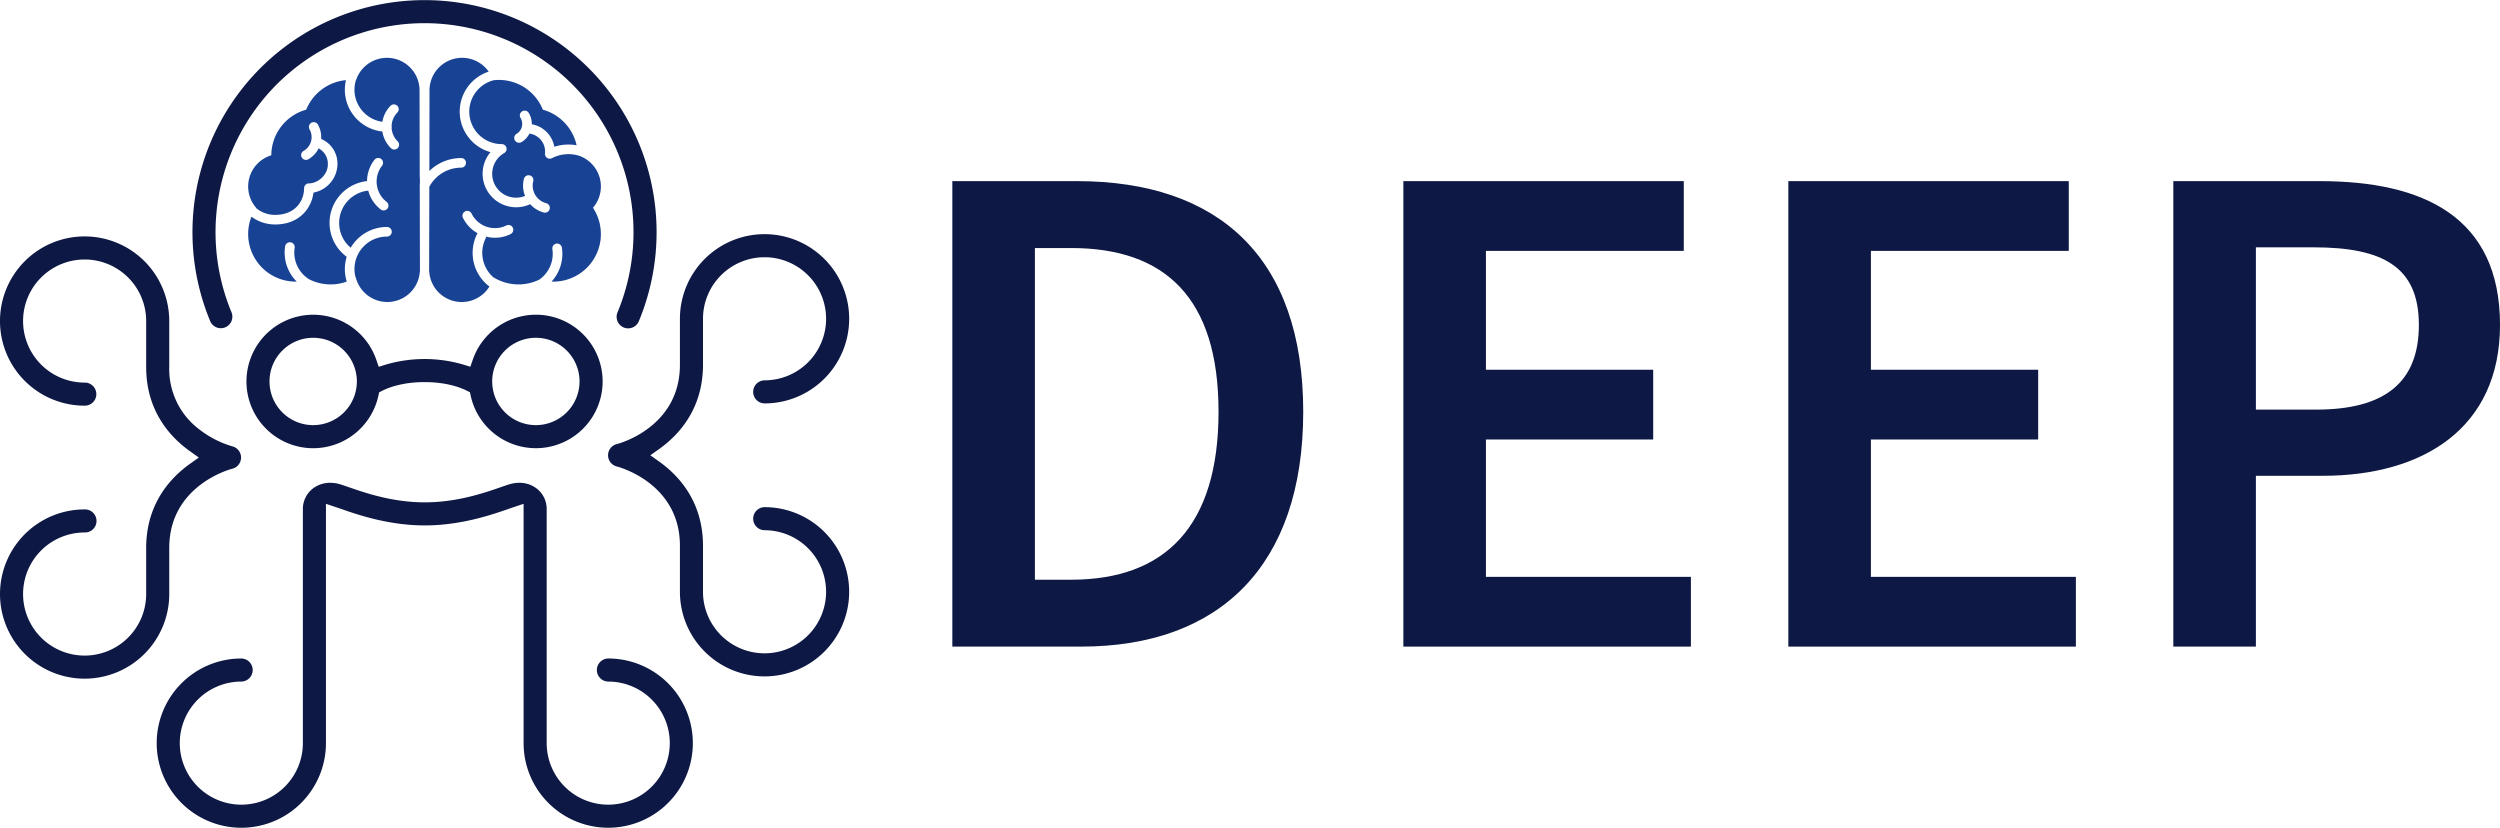<svg xmlns="http://www.w3.org/2000/svg" width="943.099" height="312.257" viewBox="0 0 943.099 312.257">
  <g id="Group_16" data-name="Group 16" transform="translate(-28.939 -133.123)">
    <g id="Group_14" data-name="Group 14">
      <g id="Group_12" data-name="Group 12">
        <path id="Path_34" data-name="Path 34" d="M258.387,381.533a4.353,4.353,0,0,0,0,8.705,23.218,23.218,0,1,1-23.218,23.218V325.063a9.726,9.726,0,0,0-3.973-7.8,10.62,10.62,0,0,0-6.35-2.008,13.262,13.262,0,0,0-3.954.622c-.838.262-1.82.6-2.956,1-6.238,2.166-16.57,5.753-28.754,5.753s-22.517-3.587-28.691-5.731c-1.2-.416-2.18-.757-3.019-1.019a13.3,13.3,0,0,0-3.956-.622,10.617,10.617,0,0,0-6.347,2.007,9.73,9.73,0,0,0-3.973,7.8v88.393a23.218,23.218,0,1,1-23.218-23.218,4.353,4.353,0,0,0,0-8.705A31.924,31.924,0,1,0,151.9,413.456V323.18l3.825,1.282c.505.17,1.067.365,1.683.579l.225.078c6.259,2.173,17.9,6.213,31.548,6.213s25.293-4.041,31.547-6.213l.1-.035c.667-.232,1.272-.442,1.812-.623l3.821-1.275v90.27a31.923,31.923,0,1,0,31.923-31.923Z" fill="#0d1844"/>
        <path id="Path_35" data-name="Path 35" d="M92.786,357.213V339.846c0-23.454,22.782-29.639,23.752-29.891a4.352,4.352,0,0,0,.031-8.456,37.2,37.2,0,0,1-11.971-6.035A28.485,28.485,0,0,1,92.786,271.6V254.233a31.924,31.924,0,1,0-31.924,31.924,4.353,4.353,0,1,0,0-8.705,23.218,23.218,0,1,1,23.219-23.219V271.6c0,16.519,9,26.388,16.542,31.759l3.322,2.364-3.322,2.364c-7.546,5.371-16.542,15.24-16.542,31.759v17.367a23.219,23.219,0,1,1-23.219-23.219,4.352,4.352,0,1,0,0-8.7,31.923,31.923,0,1,0,31.924,31.924Z" fill="#0d1844"/>
        <path id="Path_36" data-name="Path 36" d="M317.355,324.439a4.353,4.353,0,0,0,0,8.705,23.218,23.218,0,1,1-23.219,23.219V339c0-16.519-8.995-26.388-16.542-31.759l-3.321-2.364,3.321-2.364c7.547-5.371,16.542-15.24,16.542-31.759V253.383A23.219,23.219,0,1,1,317.355,276.6a4.353,4.353,0,0,0,0,8.705,31.924,31.924,0,1,0-31.923-31.924V270.75c0,23.454-22.782,29.639-23.752,29.891a4.346,4.346,0,0,0-.068,8.447c1,.26,23.82,6.445,23.82,29.908v17.367a31.923,31.923,0,1,0,31.923-31.924Z" fill="#0d1844"/>
        <path id="Path_37" data-name="Path 37" d="M231.091,251.846a25.207,25.207,0,0,0-23.8,16.981l-.918,2.657-2.685-.834a51.919,51.919,0,0,0-29.189.011l-2.688.838-.919-2.661a25.174,25.174,0,1,0,.777,13.627l.3-1.351,1.237-.618c2.412-1.206,7.685-3.229,15.907-3.229,8.176,0,13.44,2.006,15.851,3.2l1.245.618.3,1.358a25.178,25.178,0,1,0,24.587-30.6ZM147.085,293.5a16.475,16.475,0,1,1,16.475-16.474A16.492,16.492,0,0,1,147.085,293.5Zm84.006,0a16.475,16.475,0,1,1,16.474-16.474A16.493,16.493,0,0,1,231.091,293.5Z" fill="#0d1844"/>
        <path id="Path_38" data-name="Path 38" d="M108.227,254.255a4.352,4.352,0,1,0,8.037-3.342,78.839,78.839,0,1,1,145.647,0,4.353,4.353,0,1,0,8.038,3.342,87.543,87.543,0,1,0-161.722,0Z" fill="#0d1844"/>
      </g>
      <g id="Group_13" data-name="Group 13">
        <path id="Path_39" data-name="Path 39" d="M187.348,234.725l-.064-31.812c.04-.492.066-.989.066-1.492,0-.53-.028-1.054-.073-1.573l-.066-32.618a12.292,12.292,0,0,0-23.974-3.827l-.048,0a12.225,12.225,0,0,0,10,15.667,11.21,11.21,0,0,1,3.056-6.019,1.813,1.813,0,0,1,2.591,2.538,7.624,7.624,0,0,0-2.168,5,1.664,1.664,0,0,1,.006.833,7.626,7.626,0,0,0,2.273,5,1.813,1.813,0,0,1-2.539,2.59,11.207,11.207,0,0,1-3.228-6.277,15.862,15.862,0,0,1-13.73-19.378,17.956,17.956,0,0,0-14.991,11.139,17.951,17.951,0,0,0-13.175,17.212,12.28,12.28,0,0,0-5.732,19.79c-.016.023-.029.049-.045.072a10.946,10.946,0,0,0,7.313,2.607h.027c7.428-.016,10.812-5.225,10.812-10.058a1.812,1.812,0,0,1,1.813-1.813c3.3,0,7.139-3.109,7.139-7.116a6.558,6.558,0,0,0-3.481-6.1,9.548,9.548,0,0,1-3.869,4.117,1.813,1.813,0,1,1-1.792-3.153,5.98,5.98,0,0,0,2.241-8.144,1.814,1.814,0,0,1,3.154-1.793,9.541,9.541,0,0,1,1.224,5.414,10.114,10.114,0,0,1,6.151,9.647,11.09,11.09,0,0,1-9.053,10.6c-.742,6.2-5.632,12-14.331,12.021h-.034a14.981,14.981,0,0,1-9.031-2.922,17.953,17.953,0,0,0,16.717,24.489c.126,0,.249-.011.375-.014a15.753,15.753,0,0,1-1.55-1.781,15.4,15.4,0,0,1-2.825-11.52,1.813,1.813,0,1,1,3.585.55,11.883,11.883,0,0,0,5.639,11.99l.027-.007a17.948,17.948,0,0,0,14.006.763,1.889,1.889,0,0,1-.074-.191,15.923,15.923,0,0,1,.034-9.16,15.867,15.867,0,0,1,7.679-28.557,13.205,13.205,0,0,1,2.775-7.995,1.814,1.814,0,1,1,2.868,2.221,9.694,9.694,0,0,0,1.729,13.6,1.813,1.813,0,1,1-2.22,2.867,13.209,13.209,0,0,1-4.7-7.1,12.266,12.266,0,0,0-10.97,12.181,12.142,12.142,0,0,0,4.35,9.359,15.882,15.882,0,0,1,13.677-7.828,1.813,1.813,0,1,1,0,3.627,12.235,12.235,0,0,0-11.84,15.372c.021-.012.044-.023.064-.036a12.281,12.281,0,0,0,24.17-2.007l.048.015,0-.922c0-.013,0-.025,0-.037S187.348,234.738,187.348,234.725Z" fill="#184395"/>
        <path id="Path_40" data-name="Path 40" d="M237.164,192.784a1.813,1.813,0,0,1-2.636-1.8,6.812,6.812,0,0,0-5.861-7.461,7.935,7.935,0,0,1-3,3.2,1.814,1.814,0,0,1-1.858-3.116,4.357,4.357,0,0,0,1.512-5.975,1.814,1.814,0,1,1,3.115-1.858,7.917,7.917,0,0,1,1.12,4.225,10.438,10.438,0,0,1,8.487,8.5,17.174,17.174,0,0,1,8.417-.567,17.963,17.963,0,0,0-12.741-13.432,17.846,17.846,0,0,0-18.542-11.113,12.241,12.241,0,0,0,3.058,24.1,1.813,1.813,0,0,1,.9,3.385,9.012,9.012,0,0,0,7.879,16.164,10.377,10.377,0,0,1-.416-6.486,1.814,1.814,0,0,1,3.51.914A6.831,6.831,0,0,0,235,209.776a1.814,1.814,0,0,1-.455,3.569,1.859,1.859,0,0,1-.459-.059,10.388,10.388,0,0,1-5.139-3.138,12.648,12.648,0,0,1-14.977-19.626,15.875,15.875,0,0,1-.674-30.378,12.285,12.285,0,0,0-22.328,7.086l-.062,30.394a17.2,17.2,0,0,1,12.009-4.88,1.813,1.813,0,0,1,0,3.627,13.639,13.639,0,0,0-12.021,7.216l-.063,31.138c0,.013,0,.026,0,.04s0,.024,0,.037l0,.922.048-.015a12.272,12.272,0,0,0,22.692,5.505,15.9,15.9,0,0,1-4.7-19.727,1.788,1.788,0,0,1,.255-.374,13.332,13.332,0,0,1-5.545-5.826,1.814,1.814,0,1,1,3.257-1.6,9.805,9.805,0,0,0,13.118,4.489,1.813,1.813,0,1,1,1.6,3.256,13.3,13.3,0,0,1-9.246.949,1.8,1.8,0,0,1-.184.709,12.259,12.259,0,0,0,2.925,14.636l0-.014a17.945,17.945,0,0,0,17.339.888,11.874,11.874,0,0,0,4.928-11.508,1.813,1.813,0,1,1,3.585-.55,15.474,15.474,0,0,1-3.886,12.8c.22.008.438.024.66.024A17.948,17.948,0,0,0,252.626,211.5a12.271,12.271,0,0,0-5.379-19.667A13.57,13.57,0,0,0,237.164,192.784Z" fill="#184395"/>
      </g>
    </g>
    <g id="text96">
      <g id="Group_15" data-name="Group 15" style="isolation: isolate">
        <path id="Path_41" data-name="Path 41" d="M388.2,201.453h46.987c53.7,0,85.382,29,85.382,86.993,0,58.263-31.683,88.6-83.771,88.6H388.2Zm44.839,150.358c35.441,0,55.579-20.137,55.579-63.365,0-42.959-20.138-61.754-55.579-61.754H419.343V351.811Z" fill="#0d1844"/>
        <path id="Path_42" data-name="Path 42" d="M558.343,201.453H664.13v26.313H589.488v44.839h63.1v26.312h-63.1v51.82h77.327v26.312H558.343Z" fill="#0d1844"/>
        <path id="Path_43" data-name="Path 43" d="M703.571,201.453H809.358v26.313H734.716v44.839h63.1v26.312h-63.1v51.82h77.327v26.312H703.571Z" fill="#0d1844"/>
        <path id="Path_44" data-name="Path 44" d="M848.8,201.453h55.31c38.932,0,67.93,13.425,67.93,54.236,0,38.932-29,56.922-66.856,56.922H879.944v64.438H848.8Zm53.968,86.187c26.044,0,38.663-10.471,38.663-31.951,0-22.016-13.693-29.266-39.737-29.266H879.944V287.64Z" fill="#0d1844"/>
      </g>
    </g>
  </g>
</svg>
